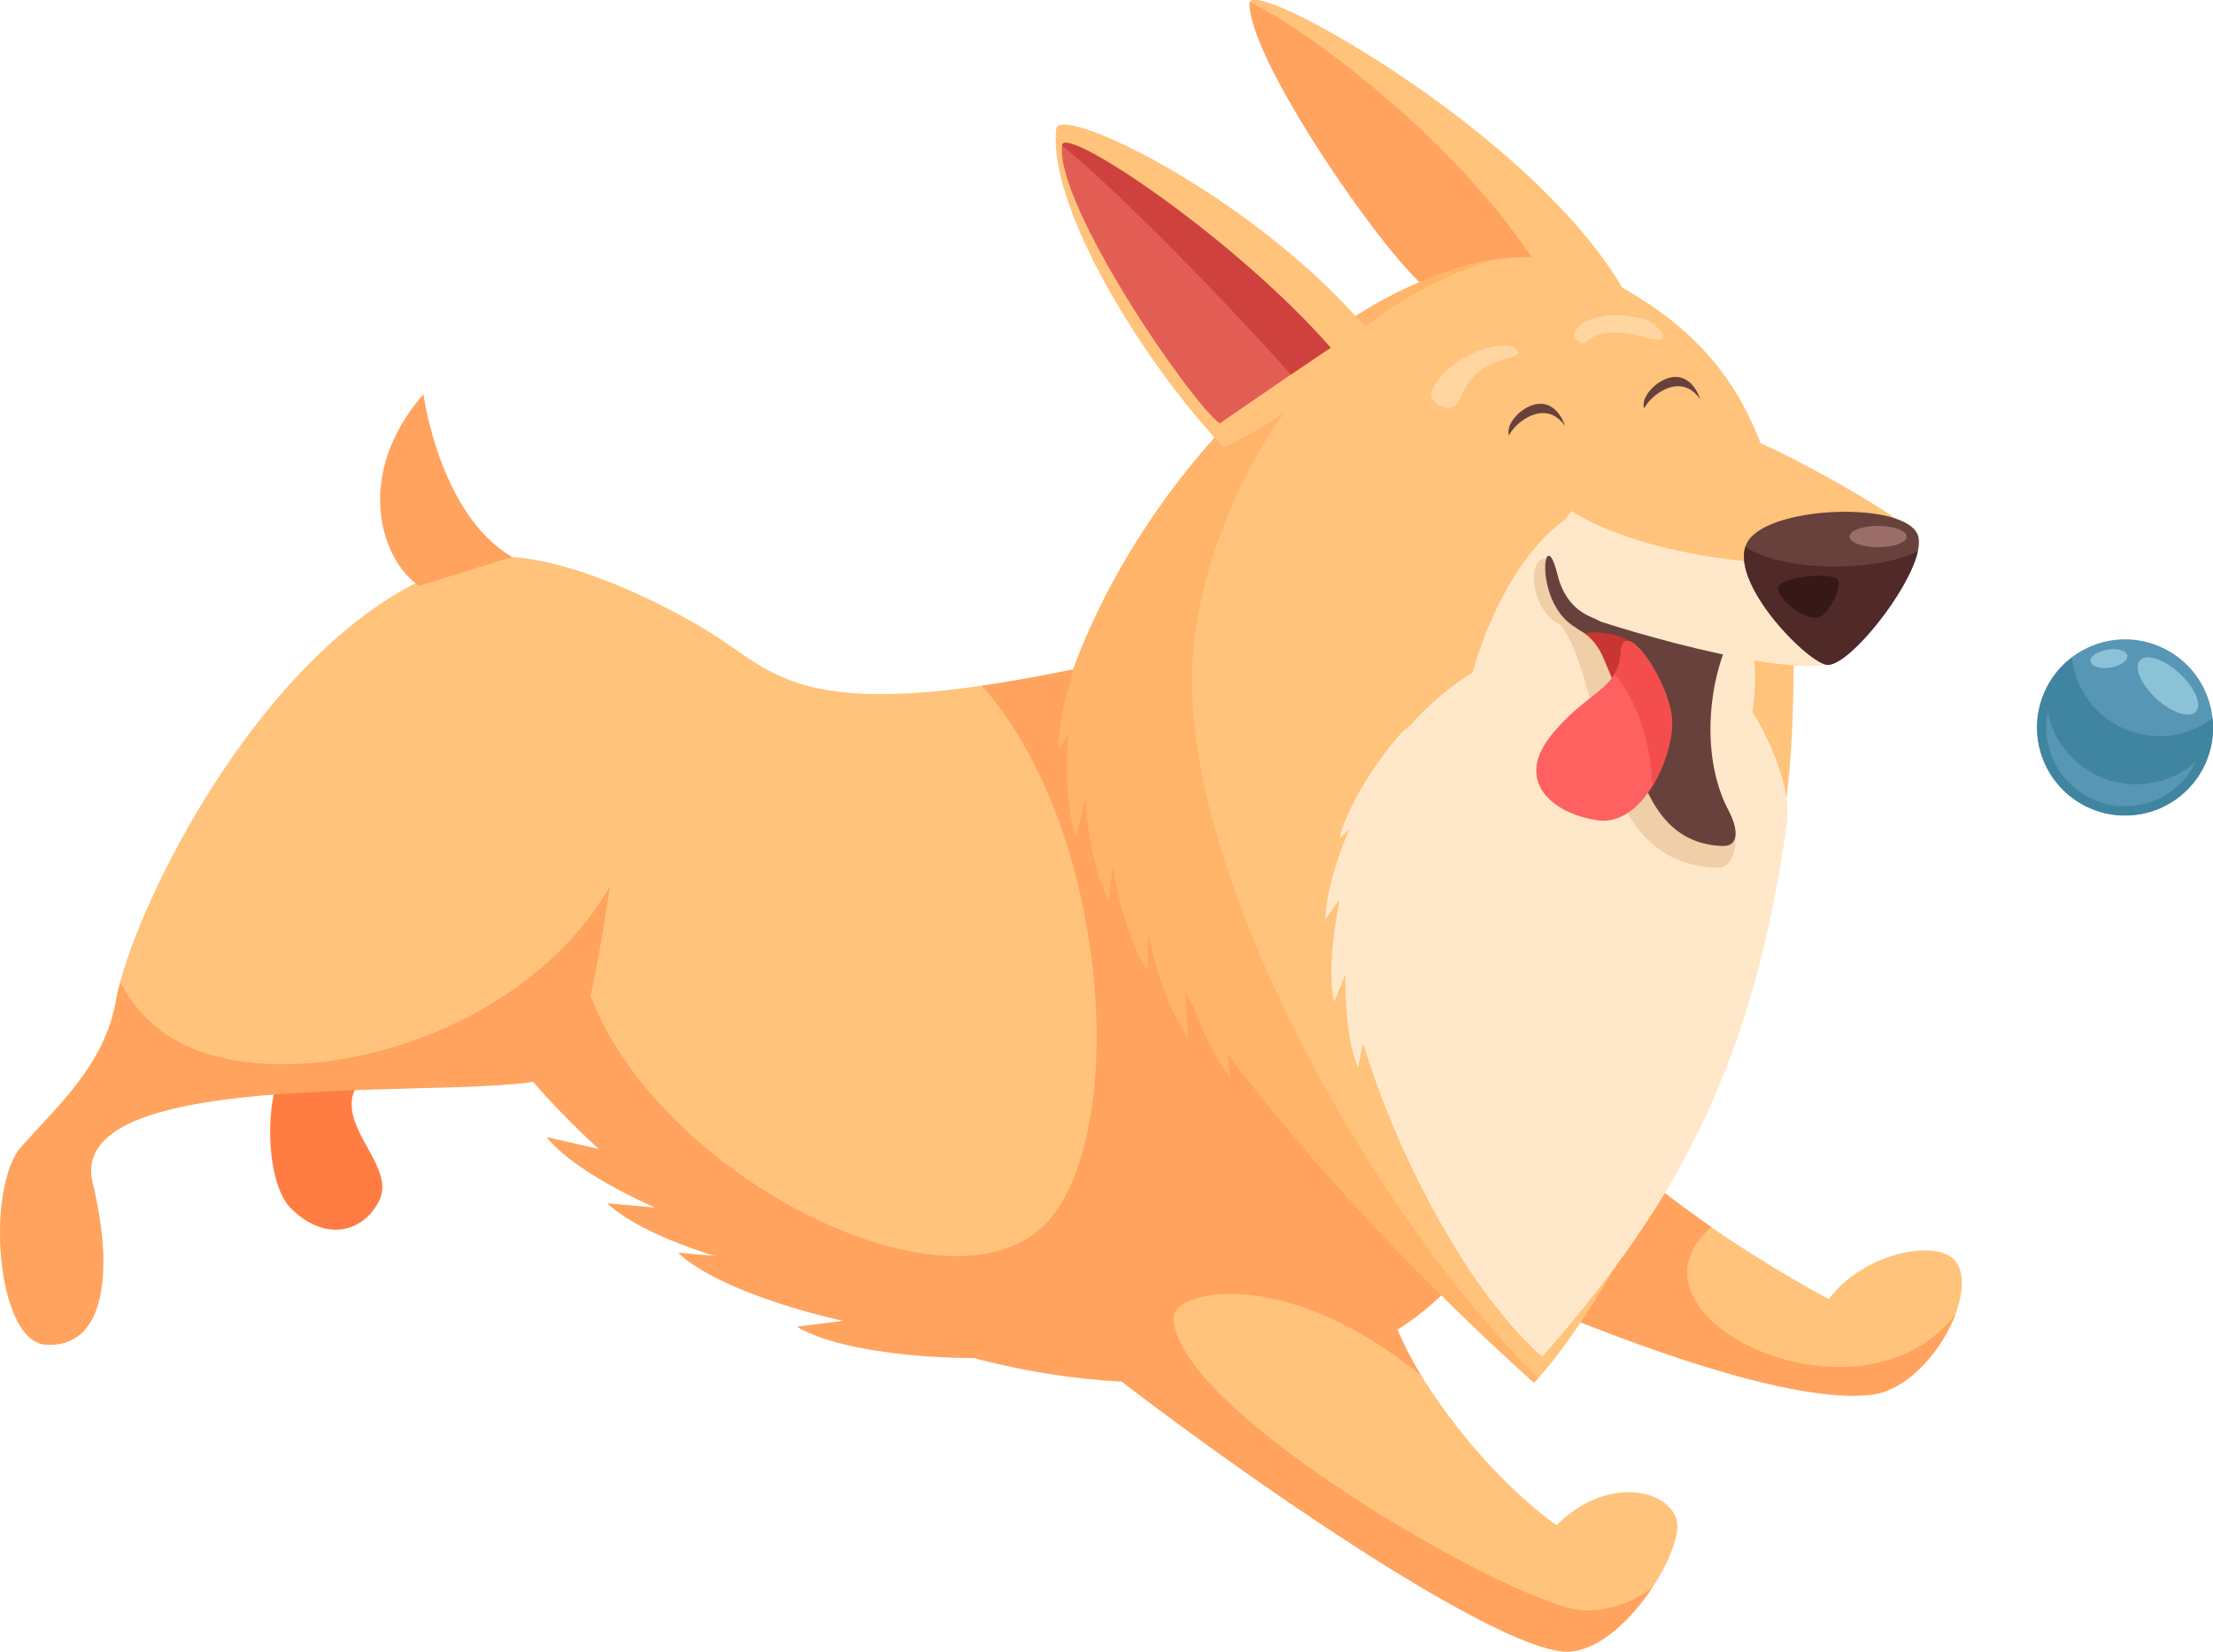 <svg xmlns="http://www.w3.org/2000/svg" viewBox="0 0 205.22 153.14"><defs><style>.cls-1{fill:#ffc37b;}.cls-2{fill:#ffa35f;}.cls-3{fill:#efcea8;}.cls-4{fill:#e25e54;}.cls-5{isolation:isolate;}.cls-6{fill:#4085a0;}.cls-7{fill:#c93632;}.cls-8{fill:#4f2a28;}.cls-9{fill:#68413c;}.cls-10,.cls-11{fill:#ffe8ca;}.cls-12{fill:#f44d4d;}.cls-13{fill:#ff6161;}.cls-14{fill:#ff7d43;}.cls-11{mix-blend-mode:overlay;opacity:.5;}.cls-15{fill:#351817;}.cls-16{fill:#9b6d6a;}.cls-17{fill:#5796b5;}.cls-18{fill:#ce413e;}.cls-19{fill:#ffb469;}.cls-20{fill:#8bc2d8;}</style></defs><g class="cls-5"><g id="Ebene_2"><g id="_4"><g><path class="cls-2" d="M131.61,26.14c-4.59-4.37-15.92-21.09-15.73-25.86,.1-2.49,25.76,11.64,33.81,26.65l-18.09-.8Z"></path><path class="cls-1" d="M143.74,26.68l7.25,.96C143.04,12.83,116.72-1.79,115.92,.2c5.65,2.65,21.2,14.42,27.82,26.48Z"></path><path class="cls-1" d="M121.21,110.83c8.46,4.8,40.35,19.89,52.32,18.49,5.32-.62,10.14-9.47,7.79-12.4-1.67-2.09-8.49-.79-11.73,3.53,0,0-20.96-10.9-27.14-22.62-18.43-5.65-21.24,13-21.24,13Z"></path><path class="cls-2" d="M158.68,113.76c-6.09-4.21-13.07-9.96-16.22-15.93-18.43-5.65-21.24,13-21.24,13,8.46,4.8,40.35,19.89,52.32,18.49,3.37-.39,6.54-4.09,7.81-7.49-8.74,11.52-32.17,.31-22.66-8.07Z"></path><path class="cls-14" d="M32.64,101.93c-.44,3.29,3.98,6.5,2.52,9.41-1.46,2.92-4.99,3.9-8.22,.66-2.39-2.39-2.78-11.4,.4-14.98s6.63-1.86,10.87-7.29l4.38,5.7s-9.41,2.52-9.95,6.5Z"></path><path class="cls-1" d="M44.97,91.58c7.96,14.32,38.59,43.16,75.78,35.21,37.2-7.96,22.48-75.39-11.14-67.03-33.62,8.35-36.6,3.58-42.96-.6-6.36-4.18-24.47-12.93-27.05-2.98-2.59,9.95,5.37,35.41,5.37,35.41Z"></path><path class="cls-2" d="M109.61,59.76c-7.64,1.9-13.68,3.11-18.55,3.82,11.72,13.27,13.66,40.79,6.28,49.49-8.64,10.18-36.99-4.11-42.9-21.6-1.8-5.32-9.18-5.16-12.05-9.26,1.34,5.41,1.52,10.44,1.52,10.44,7.96,14.32,39.65,42.1,76.84,34.15,37.2-7.96,22.48-75.39-11.14-67.03Z"></path><path class="cls-1" d="M8.57,109.68c1.89,7.71,1.4,15.33-4.33,14.99-4.62-.27-5.62-14.6-2.24-18.38,3.38-3.78,7.71-7.6,8.75-13.53,1.47-8.33,14.16-34.57,31.57-40.28,22.75-7.45,14.74,44.04,7.7,46.34-7.05,2.29-44.24-.49-41.46,10.85Z"></path><path class="cls-2" d="M54.52,85.22c-9.97,12.93-31.06,16.94-39.67,10.29-1.55-1.19-2.78-2.69-3.7-4.41-.17,.62-.3,1.18-.38,1.67-1.04,5.93-5.37,9.75-8.75,13.53-3.38,3.78-2.39,18.1,2.24,18.38,5.73,.34,6.22-7.28,4.33-14.99-2.78-11.34,35.58-7.45,42.63-9.75,2.55-.83,4.04-9.19,5.34-17.76-.6,1.03-1.26,2.05-2.03,3.04Z"></path><path class="cls-1" d="M94.32,118.63c7.1,7.25,40.97,33.44,50.53,34.49,5.35,.58,11.52-9.51,10.61-12.29-.91-2.79-6.54-3.98-11.11,.59,0,0-12.71-8.54-18.3-26.4-16.9-10.16-31.73,3.61-31.73,3.61Z"></path><path class="cls-2" d="M147.01,149.33c-5.75,0-37.98-18.32-38.19-27.12-.06-2.62,10.34-4.97,22.98,5.34-2.18-3.5-3.87-8.21-5.4-13.08-16.9-10.16-34.49,3.56-34.49,3.56,7.1,7.25,43.37,34.03,52.93,35.08,2.99,.33,6.23-2.68,8.36-5.88-1.73,1.31-3.87,2.1-6.19,2.1Z"></path><circle class="cls-17" cx="197.06" cy="67.45" r="8.16" transform="translate(59.66 223.98) rotate(-67.62)"></circle><path class="cls-2" d="M38.87,54.32c-3.58-2.39-6.1-10.34,.4-17.77,0,0,1.46,11.14,8.21,15.09l-8.61,2.68Z"></path><path class="cls-1" d="M148,25.35c11.17,5.74,19.88,13.5,18.1,43.96-1.52,26.12-18.85,54.09-23.87,58.88,0,0-45.02-41.11-41.04-66.57,8.92-24.2,32.89-43.43,46.81-36.27Z"></path><path class="cls-19" d="M110.61,60.65c.82-10.24,7.96-30.43,27.8-36.53-13.97,2.18-31.78,18.62-38.91,37.96-3.98,25.46,42.74,66.11,42.74,66.11,.13-.12,.27-.27,.41-.42-15.52-15.2-33.59-47.59-32.03-67.11Z"></path><path class="cls-10" d="M143.03,125.8c-9.65-8.35-20.39-32.22-18.7-44.85,1.69-12.63,12.23-18.6,12.23-18.6,0,0,3.19-12.61,11.29-15.66,0,0,4.53,4.03,10.69,4.72,0,0,5.37,4.48,3.98,14.62,0,0,3.81,5.9,3.17,10.44-3.33,23.88-11.33,36.33-22.67,49.33Z"></path><path class="cls-3" d="M159.24,80.45c-13.04-.43-9.56-19.52-15.95-23.93,0,0,19.61-2.15,16.71,2.38-2.56,4-3.38,11.07,.46,17.11,.89,1.39,.56,4.5-1.23,4.44Z"></path><path class="cls-3" d="M145.22,58.07c-3.08-.65-3.88-6.22-1.89-6.32,1.99-.1,1.89,6.32,1.89,6.32Z"></path><path class="cls-9" d="M159.68,78.44c-10.88-.43-7.3-19.08-14.39-21.16,0,0,18.68-3.81,15.78,.72-2.56,4-3.58,11.89-.76,17.18,.77,1.45,1.15,3.33-.64,3.26Z"></path><path class="cls-1" d="M146.27,56.6c2.7,1.23,19.88,6.6,23.72,4.75,3.84-1.86,8.12-10.6,6.29-12.82-.8-.98-10.18-6.44-14.39-8-9.53-3.51-23.87,12.32-15.61,16.07Z"></path><path class="cls-10" d="M163.56,52.18c-7.55-.54-14.11-2.41-17.84-4.79-2.88,3.64-2.65,7.69-.1,9.23,2.7,1.23,20.53,6.58,24.36,4.72,2.78-1.34,5.78-6.29,6.53-9.77-3.65,.7-8.14,.94-12.96,.6Z"></path><path class="cls-9" d="M169.48,61.65c-1.74-.08-9.05-7.46-7.56-11.14,1.49-3.68,14.99-4.15,15.96-.8,.85,2.95-6.12,12.03-8.4,11.93Z"></path><path class="cls-9" d="M142.55,38.36c1.16-.25,2.01,.33,2.56,1.11,0-.04-.02-.09-.04-.15-.38-1.02-1.26-2.13-2.68-1.83-1.4,.3-2.78,1.85-2.46,2.87,.49-.9,1.55-1.77,2.62-2Z"></path><path class="cls-9" d="M155.08,35.87c1.16-.25,2.01,.33,2.56,1.11,0-.04-.02-.09-.04-.15-.38-1.02-1.26-2.13-2.68-1.83-1.4,.3-2.78,1.85-2.46,2.87,.49-.9,1.55-1.77,2.62-2Z"></path><path class="cls-1" d="M113.47,41.48c-7.67-8.1-16.34-22.44-15.52-29.53,.29-2.47,19.7,6.84,30.05,20.07,0,0-11.14,8.25-14.54,9.46Z"></path><path class="cls-4" d="M113.1,39.26c-2.87-2.19-15.22-20.27-14.61-25.79,.21-1.92,15.35,8.69,24.45,19.04l-9.84,6.75Z"></path><path class="cls-18" d="M119.69,34.74l3.72-2.5c-9.1-10.35-24.7-20.69-24.91-18.78,0,.01,0,.03,0,.05,4.48,3.57,14.29,13.44,21.2,21.22Z"></path><path class="cls-9" d="M151.36,61.18c-1.09-.68-4.01-2.08-5.62-3.24-3.55-2.55-2.53-9.66-1.32-4.7,.62,2.56,2.11,3.57,3.26,4.03,.73,.29,1.37,.77,1.86,1.39,.67,.85,1.53,1.98,1.83,2.51Z"></path><path class="cls-7" d="M146.93,58.73c1.35-.31,4.71,.06,5.86,2.47,1.15,2.41-2.23,4.25-2.23,4.25l-1.83-4.35c-.4-.95-.96-1.79-1.8-2.38Z"></path><path class="cls-8" d="M170.21,52.53c-3.69,0-6.86-.75-8.35-1.84-1.19,3.74,5.91,10.88,7.62,10.95,1.99,.09,7.53-6.8,8.37-10.52-1.67,.85-4.46,1.4-7.64,1.4Z"></path><path class="cls-13" d="M155.06,66.82c.11,3.47-2.78,9.81-6.88,9.24-4.1-.57-7.73-3.52-4.44-7.74,3.3-4.22,6.35-4.28,6.57-7.85,.23-3.58,4.63,2.91,4.74,6.36Z"></path><path class="cls-12" d="M152.87,69.66c.21,1.12,.33,2.21,.35,3.25,1.2-1.94,1.89-4.37,1.84-6.09-.11-3.45-4.51-9.94-4.74-6.36-.05,.83-.26,1.47-.59,2.02,1.41,1.7,2.58,4.23,3.15,7.18Z"></path><path class="cls-6" d="M200.25,68.25c-4.21,0-7.67-3.19-8.11-7.28-1.96,1.49-3.23,3.84-3.23,6.49,0,4.5,3.65,8.16,8.16,8.16s8.16-3.65,8.16-8.16c0-.29-.02-.58-.05-.87-1.37,1.04-3.07,1.67-4.92,1.67Z"></path><path class="cls-2" d="M62.87,116.15c3.88,3.68,14.72,6.56,19.69,7.06l-8.65-6.07-11.04-.99Z"></path><path class="cls-2" d="M56.31,111.57c3.88,3.68,14.72,6.56,19.69,7.06l-8.65-6.07-11.04-.99Z"></path><path class="cls-2" d="M50.69,105.44c3.36,4.16,13.73,8.44,18.59,9.59l-7.78-7.15-10.81-2.44Z"></path><path class="cls-2" d="M73.88,123c4.57,2.77,15.78,3.28,20.75,2.71l-9.75-4.08-11,1.38Z"></path><path class="cls-15" d="M168.85,57.17c-1.4,.7-4.64-2.12-3.85-2.92,.8-.8,4.77-1.19,5.37-.53,.6,.66-.86,3.12-1.52,3.45Z"></path><ellipse class="cls-16" cx="174.16" cy="49.75" rx="2.65" ry=".99"></ellipse><path class="cls-20" d="M198.44,61.22c-.59,.65,.09,2.24,1.52,3.56,1.43,1.32,3.07,1.86,3.67,1.21,.59-.65-.09-2.24-1.52-3.56-1.43-1.32-3.07-1.86-3.67-1.21Z"></path><path class="cls-20" d="M193.89,61.41c.16,.45,1.04,.65,1.97,.46s1.56-.71,1.4-1.15c-.16-.45-1.04-.65-1.97-.46s-1.56,.71-1.4,1.15Z"></path><path class="cls-17" d="M198.11,72.72c-4.04,0-7.41-2.85-8.22-6.66-.09,.45-.13,.91-.13,1.38,0,4.04,3.27,7.31,7.31,7.31,2.89,0,5.39-1.68,6.57-4.12-1.48,1.29-3.41,2.08-5.53,2.08Z"></path><path class="cls-19" d="M101.36,57.97c-1.99,3.68-3.38,9.05-3.18,11.54l3.58-5.77-.4-5.77Z"></path><path class="cls-19" d="M99.44,65.54c-.82,4.1-.58,9.64,.34,11.96l1.73-6.56-2.07-5.4Z"></path><path class="cls-19" d="M100.64,71.83c-.17,4.18,.94,9.62,2.21,11.76l.68-6.75-2.89-5.01Z"></path><path class="cls-19" d="M103.03,78.55c.26,4.18,1.93,9.47,3.41,11.48l-.02-6.79-3.39-4.68Z"></path><path class="cls-19" d="M106.24,84.8c.44,4.17,2.33,9.39,3.9,11.33l-.31-6.79-3.59-4.54Z"></path><path class="cls-19" d="M109.45,88.82c.72,4.13,2.96,9.23,4.66,11.07l-.77-6.77-3.89-4.3Z"></path><path class="cls-10" d="M125.04,86.99c-.63,4.15-.14,9.71,.89,11.99l1.42-6.67-2.31-5.32Z"></path><path class="cls-10" d="M124.96,80.94c-1.35,3.98-1.84,9.53-1.24,11.96l2.57-6.31-1.34-5.65Z"></path><path class="cls-10" d="M126.71,73.81c-2.18,3.6-3.84,8.91-3.78,11.42l3.87-5.61-.09-5.8Z"></path><path class="cls-10" d="M130.45,67.43c-2.92,3.02-5.73,7.83-6.22,10.29l5.03-4.61,1.2-5.67Z"></path><path class="cls-11" d="M135.43,36.93c-.67,1.82-3.07,.37-2.69-.58,1.37-3.41,6.8-5.13,7.91-3.93,1.04,1.13-3.58,.09-5.22,4.52Z"></path><path class="cls-11" d="M152.37,29.56c-4.78-1.24-7.16,1.16-6.14,2,1.38,1.13,.47-1.89,6.67-.2,2.55,.7,.8-1.45-.53-1.8Z"></path></g></g></g></g></svg>